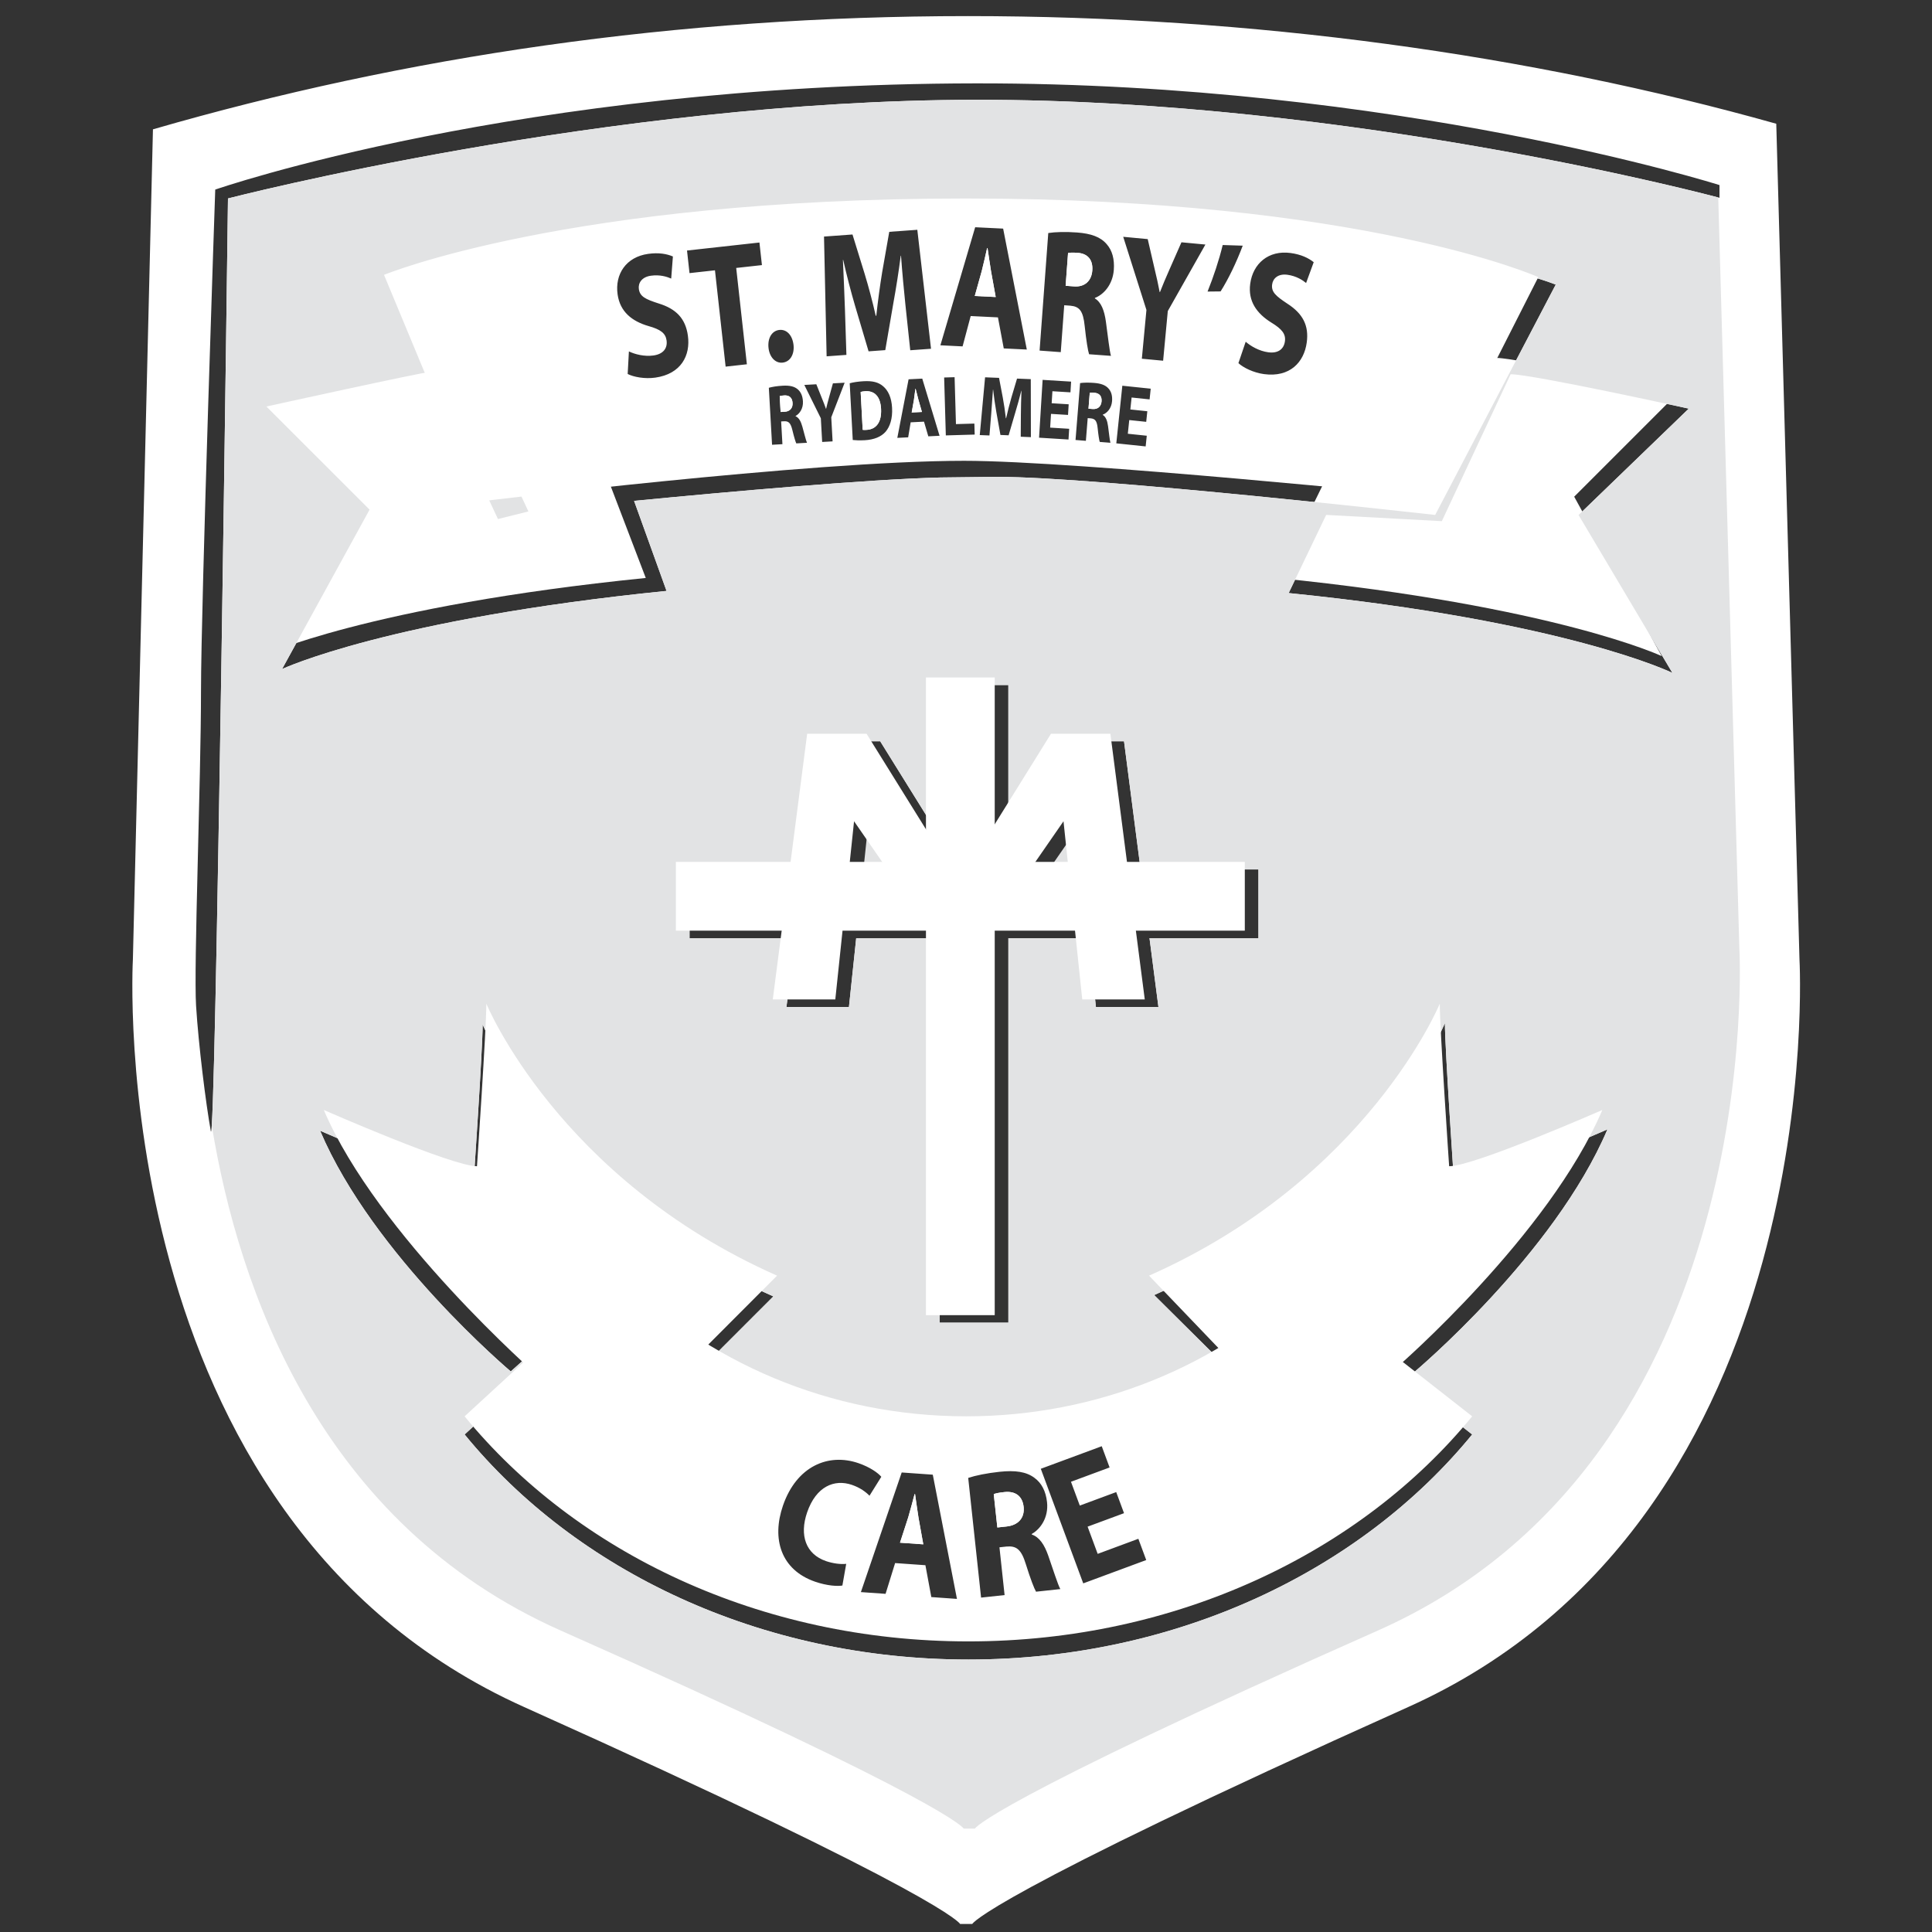 <?xml version="1.0" encoding="utf-8"?>
<!-- Generator: Adobe Illustrator 29.2.0, SVG Export Plug-In . SVG Version: 9.03 Build 55982)  -->
<svg version="1.1" xmlns="http://www.w3.org/2000/svg" xmlns:xlink="http://www.w3.org/1999/xlink" x="0px" y="0px"
	 viewBox="0 0 1200 1200" style="enable-background:new 0 0 1200 1200;" xml:space="preserve">
<rect x="0" y="0" width="1200" height="1200" fill="#333333" stroke="none"/>
<style type="text/css">
	.st0{fill:#FFFFFF;}
	.st1{fill:#E2E3E4;}
	.st2{display:none;}
</style>
<g id="Layer_4">
</g>
<g id="Layer_3">
</g>
<g id="Layer_1">
	<path class="st0" d="M1117.69,595.87l-14.42-519.01C950.2,33.81,777.93,10,601.27,10C419.91,10,251.3,35.09,95,80.33L82.54,595.87
		c0,0-19.77,346.41,243.06,464.42S596.33,1195,596.33,1195h7.57c0,0,7.9-16.71,270.73-134.72
		C1137.46,942.28,1117.69,595.87,1117.69,595.87z M165.47,252.49c0,0,97.08-21.36,101.11-21.36l42.71,91.25l18.91-4.71l-65.65-140.9
		c77.66-31.07,343.66-40.77,343.66-40.77h13.59c0,0,266,9.71,346.5,40.77l-74.89,143.07c0,0-210.05-23.67-272.18-23.67l-35.2,0.41
		c-45.02,1.12-130.49,8.75-190.19,14.52l20.16,55.93c-172.8,17.47-238.81,48.54-238.81,48.54l54.36-99.02L165.47,252.49z
		 M719.52,625.45h-38.83l-4.5-42.72h-49.87v238.81h-42.71V582.73H531.8l-4.5,42.72h-38.83l5.53-42.72h-65.72v-42.71h71.24l10.3-79.6
		h36.89l36.89,59.34v-94.29h42.71v91.17l34.95-56.22h36.89l10.3,79.6h73.19v42.71h-67.66L719.52,625.45z M198.82,702.31
		c0,0,79.6,34.95,95.14,34.95c0,0,5.82-85.43,5.82-100.96c0,0,44.66,108.73,180.57,168.92l-36.89,36.89
		c-1.3-0.76-46.54-33.87-61.22-48.54c0,0-64.97,58.22-64.99,58.25C317.26,851.81,231.83,779.98,198.82,702.31z M601.49,1030.77
		c-129.41,0-243.8-55.25-312.91-139.79l95.97-88.24c54,54.32,130.6,88.23,215.57,88.23c81.76,0,155.79-31.4,209.36-82.18
		l104.92,82.18C845.28,975.52,730.9,1030.77,601.49,1030.77z M878.66,852.01c-0.97,1.01-63.67-55.38-63.67-55.38
		c-14.67,14.67-58.5,45.04-59.8,45.8l-38.31-38.04c135.91-60.19,180.57-168.92,180.57-168.92c0,15.53,5.82,100.96,5.82,100.96
		c15.53,0,95.14-34.95,95.14-34.95C965.4,779.16,878.66,852.01,878.66,852.01z M1038.77,417.96c0,0-65.55-32.13-238.36-49.6
		l23.3-48.54l71.84,3.88l42.71-91.25c13.59,0,110.67,21.36,110.67,21.36l-68.45,66.07L1038.77,417.96z M1067.99,122.85
		c0,0-226.7-61.06-461.55-60.88c-228.66,0.18-464.84,61.29-464.84,61.29s-7.62,596.02-10.67,579.26
		c-3.05-16.77-7.62-53.35-9.14-77.74c-1.52-24.39,3.05-140.24,3.05-195.12c0-54.88,8.85-311.91,8.85-311.91
		s188.46-65.63,472.5-65.97c261.52-0.31,461.81,63.17,461.81,63.17V122.85z"/>
	<path class="st0" d="M537.5,242.98c-1.41,0.08-2.38,0.29-2.93,0.48l1.26,23.51c0.56,0.13,1.5,0.08,2.27,0.04
		c5.93-0.26,9.6-4.52,9.14-13.11C546.82,246.17,543.12,242.68,537.5,242.98z"/>
	<path class="st0" d="M568.7,241.47l-0.13,0.01c-0.28,2.15-0.61,4.9-0.93,7l-1.37,7.71l6.36-0.31l-2.17-7.54
		C569.88,246.22,569.23,243.52,568.7,241.47z"/>
	<path class="st0" d="M623.85,926.75c-3.58,0.38-5.58,0.83-6.61,1.28l2.23,20.71l5.8-0.63c7.35-0.79,11.24-5.51,10.53-12.12
		C635.07,929.17,630.62,926.03,623.85,926.75z"/>
	<path class="st0" d="M492.28,250.29c-0.18-3.25-2.07-4.86-5.06-4.69c-1.58,0.09-2.47,0.25-2.93,0.43l0.56,9.86l2.56-0.14
		C490.65,255.57,492.46,253.44,492.28,250.29z"/>
	<path class="st0" d="M678.44,168c0.49-6.71-2.91-10.5-9.01-10.95c-3.22-0.24-5.07-0.15-6.05,0.11l-1.5,20.34l5.23,0.39
		C673.73,178.37,677.96,174.48,678.44,168z"/>
	<path class="st0" d="M615.56,168.56c-0.74-4.45-1.52-10.12-2.18-14.46l-0.26-0.02c-1,4.37-2.23,9.94-3.32,14.19l-4.35,15.57
		l13,0.64L615.56,168.56z"/>
	<path class="st0" d="M679.83,243.97c-1.58-0.13-2.48-0.09-2.96,0.03l-0.79,9.84l2.56,0.21c3.23,0.26,5.31-1.61,5.56-4.75
		C684.46,246.05,682.81,244.21,679.83,243.97z"/>
	<path class="st0" d="M568.36,928.04l-0.29-0.02c-1.19,4.43-2.66,10.08-3.94,14.39l-5.12,15.78l14.46,1.02l-2.94-16.35
		C569.78,938.3,569.02,932.48,568.36,928.04z"/>
	<path class="st0" d="M162.29,407.52c0,0,66.01-31.07,238.81-48.54l-23.3-60.97l-71.84,3.88l-40.31-78.53
		c-13.59,0-113.08,21.07-113.08,21.07l64.07,64.07L162.29,407.52z"/>
	<path class="st0" d="M1032.11,407.52c0,0-66.01-31.07-238.81-48.54l28.95-59.11l64.08,5.74l43.28-83.29
		c13.59,0,112.22,22.11,112.22,22.11l-64.07,64.07L1032.11,407.52z"/>
	<g>
		<polygon class="st1" points="538.95,514.78 536.3,540.02 556.43,540.02 		"/>
		<polygon class="st1" points="651.56,540.02 671.7,540.02 669.04,514.78 		"/>
		<path class="st1" d="M1080.34,588.9l-13.11-466.25c-14.37-3.8-233.76-60.86-460.79-60.67c-228.66,0.18-464.84,61.29-464.84,61.29
			s-6.73,526.14-10.07,575.83c16.74,101.93,67.24,247.35,216.85,313.7c242.88,107.7,250.18,122.96,250.18,122.96h6.99
			c0,0,7.31-15.26,250.18-122.96C1098.61,905.08,1080.34,588.9,1080.34,588.9z M165.47,252.49c0,0,97.08-21.36,101.11-21.36
			l42.71,91.25l18.91-4.71l-65.65-140.9c77.66-31.07,343.66-40.77,343.66-40.77h13.59c0,0,266,9.71,346.5,40.77l-74.89,143.07
			c0,0-210.05-23.67-272.18-23.67l-35.2,0.41c-45.02,1.12-130.49,8.75-190.19,14.52l20.16,55.93
			c-172.8,17.47-238.81,48.54-238.81,48.54l54.36-99.02L165.47,252.49z M719.52,625.45h-38.83l-4.5-42.72h-49.87v238.81h-42.71
			V582.73H531.8l-4.5,42.72h-38.83l5.53-42.72h-65.72v-42.71h71.24l10.3-79.6h36.89l36.89,59.34v-94.29h42.71v91.17l34.95-56.22
			h36.89l10.3,79.6h73.19v42.71h-67.66L719.52,625.45z M198.82,702.31c0,0,79.6,34.95,95.14,34.95c0,0,5.82-85.43,5.82-100.96
			c0,0,44.66,108.73,180.57,168.92l-36.89,36.89c-1.3-0.76-46.54-33.87-61.22-48.54c0,0-64.97,58.22-64.99,58.25
			C317.26,851.81,231.83,779.98,198.82,702.31z M601.49,1030.77c-129.41,0-243.8-55.25-312.91-139.79l95.97-88.24
			c54,54.32,130.6,88.23,215.57,88.23c81.76,0,155.79-31.4,209.36-82.18l104.92,82.18C845.28,975.52,730.9,1030.77,601.49,1030.77z
			 M878.66,852.01c-0.97,1.01-63.67-55.38-63.67-55.38c-14.67,14.67-58.5,45.04-59.8,45.8l-38.31-38.04
			c135.91-60.19,180.57-168.92,180.57-168.92c0,15.53,5.82,100.96,5.82,100.96c15.53,0,95.14-34.95,95.14-34.95
			C965.4,779.16,878.66,852.01,878.66,852.01z M1038.77,417.96c0,0-65.55-32.13-238.36-49.6l23.3-48.54l71.84,3.88l42.71-91.25
			c13.59,0,110.67,21.36,110.67,21.36l-68.45,66.07L1038.77,417.96z"/>
	</g>
	<path class="st0" d="M296.26,724.37c0,0,5.82-85.43,5.82-100.96c0,0,44.66,108.73,180.57,168.92l-45.76,45.85
		c-1.3-0.76-39.03-27.9-53.7-42.57c0,0-49.1,58.92-49.12,58.94c0,0-99.95-87.47-132.95-165.13
		C201.12,689.42,280.72,724.37,296.26,724.37z"/>
	<path class="st0" d="M900.09,724.37c0,0-5.82-85.43-5.82-100.96c0,0-44.66,108.73-180.57,168.92l48.07,50.17
		c1.3-0.76,35.41-26.8,50.08-41.47c66.43,55.57,63.5,54.9,56.34,47.73c0,0,94.04-81.67,127.04-159.33
		C995.22,689.42,915.62,724.37,900.09,724.37z"/>
	<g>
		<rect x="575.13" y="420.79" class="st0" width="42.71" height="396.08"/>
		<rect x="419.8" y="535.34" class="st0" width="353.37" height="42.71"/>
		<polyline class="st0" points="582.9,585.83 530.47,510.1 518.82,620.77 479.99,620.77 501.35,455.74 538.24,455.74 582.9,527.58 
					"/>
		<polyline class="st0" points="608.14,585.83 660.56,510.1 672.21,620.77 711.04,620.77 689.68,455.74 652.79,455.74 
			608.14,527.58 		"/>
	</g>
	<g>
		<path class="st0" d="M568.36,928.04l-0.29-0.02c-1.19,4.43-2.66,10.08-3.94,14.39l-5.12,15.78l14.46,1.02l-2.94-16.35
			C569.78,938.3,569.02,932.48,568.36,928.04z"/>
		<path class="st0" d="M809.48,797.52c-53.58,50.77-127.6,82.18-209.36,82.18c-84.97,0-161.58-33.91-215.57-88.23l-95.97,88.24
			c69.12,84.54,183.5,139.79,312.91,139.79S845.28,964.24,914.4,879.7L809.48,797.52z M513.02,969.62
			c4.32,1.49,9.25,2.11,12.58,1.71l-2.38,13.47c-2.96,0.53-9.43,0.21-16.88-2.36c-21.43-7.38-27.11-26.72-20.03-47.27
			c8.43-24.49,28.17-32.82,46.93-26.36c7.26,2.5,12.2,6.11,14.16,8.45l-7.34,11.76c-2.28-2.34-5.8-4.98-10.85-6.72
			c-11.04-3.8-22.36,1-27.89,17.07C496.37,953.76,500.61,965.35,513.02,969.62z M578.46,991.97l-3.67-19.79l-18.82-1.33l-5.93,19.11
			l-15.33-1.08l25.35-74.3l19.31,1.37l15.01,77.15L578.46,991.97z M643.51,988.63c-1.2-2.03-3.5-8.01-6.34-17.1
			c-2.86-9.32-5.93-11.48-12.04-10.94l-4.35,0.47l3.19,29.67l-14.6,1.57l-8-74.35c4.63-1.52,11.52-2.94,19.45-3.79
			c9.67-1.04,16.62-0.09,21.73,3.78c4.35,3.16,7.04,8.19,7.79,15.13c1.02,9.52-4.16,16.76-9.52,19.71l0.04,0.34
			c4.77,1.64,7.82,6.29,10.21,13.06c2.96,8.4,5.95,18.05,7.52,20.83L643.51,988.63z M672.82,983.46l-26.36-71.17l37.85-14.02
			l4.88,13.2l-23.99,8.88l5.48,14.79l22.62-8.38l4.85,13.1l-22.62,8.37l6.26,16.9l25.26-9.36l4.89,13.2L672.82,983.46z"/>
		<path class="st0" d="M623.85,926.75c-3.58,0.38-5.58,0.83-6.61,1.28l2.23,20.71l5.8-0.63c7.35-0.79,11.24-5.51,10.53-12.12
			C635.07,929.17,630.62,926.03,623.85,926.75z"/>
	</g>
	<g>
		<path class="st0" d="M679.83,243.97c-1.58-0.13-2.48-0.09-2.96,0.03l-0.79,9.84l2.56,0.21c3.23,0.26,5.31-1.61,5.56-4.75
			C684.46,246.05,682.81,244.21,679.83,243.97z"/>
		<path class="st0" d="M487.22,245.6c-1.58,0.09-2.47,0.25-2.93,0.43l0.56,9.86l2.56-0.14c3.24-0.18,5.05-2.32,4.87-5.46
			C492.1,247.04,490.21,245.44,487.22,245.6z"/>
		<path class="st0" d="M615.56,168.56c-0.74-4.45-1.52-10.12-2.18-14.46l-0.26-0.02c-1,4.37-2.23,9.94-3.32,14.19l-4.35,15.57
			l13,0.64L615.56,168.56z"/>
		<path class="st0" d="M537.5,242.98c-1.41,0.08-2.38,0.29-2.93,0.48l1.26,23.51c0.56,0.13,1.5,0.08,2.27,0.04
			c5.93-0.26,9.6-4.52,9.14-13.11C546.82,246.17,543.12,242.68,537.5,242.98z"/>
		<path class="st0" d="M669.44,157.05c-3.22-0.24-5.07-0.15-6.05,0.11l-1.5,20.34l5.23,0.39c6.62,0.49,10.85-3.4,11.33-9.89
			C678.94,161.29,675.54,157.5,669.44,157.05z"/>
		<path class="st0" d="M568.7,241.47l-0.13,0.01c-0.28,2.15-0.61,4.9-0.93,7l-1.37,7.71l6.36-0.31l-2.17-7.54
			C569.88,246.22,569.23,243.52,568.7,241.47z"/>
		<path class="st0" d="M599.79,123.29c-246.89,0-361.27,47.43-361.27,47.43l58.58,140.88c0,0,205.67-25.39,301.76-25.39
			c69.74,0,287.46,22.19,287.46,22.19l69.16-136.28C955.49,172.12,846.69,123.29,599.79,123.29z M407.03,234.55
			c-6.66,0.94-13.56-0.42-17.17-2.26l0.76-14.02c3.78,1.81,9.65,3.31,15.27,2.52c6.06-0.85,8.81-4.47,8.12-9.39
			c-0.63-4.47-3.78-6.81-11.22-8.88c-10.3-3-17.66-8.87-19.19-19.67c-1.77-12.56,5.28-23.24,18.95-25.16
			c6.66-0.94,11.65,0.02,15.4,1.61l-1.06,13.73c-2.45-1.1-6.98-2.58-12.61-1.78c-5.71,0.8-8,4.58-7.48,8.29
			c0.66,4.69,4.16,6.32,12.29,8.95c10.97,3.35,16.69,9.45,18.16,19.93C429,220.76,423.03,232.29,407.03,234.55z M463.9,226.26
			l-13.2,1.46l-6.62-59.83l-15.81,1.75l-1.55-14.03l44.98-4.98l1.55,14.03l-15.98,1.77L463.9,226.26z M484.16,204.92
			c4.52-0.44,8.05,3.32,8.73,9.45c0.57,5.82-2.15,10.4-6.85,10.86l-0.09,0.01c-4.44,0.43-8.07-3.54-8.63-9.35
			C476.74,209.85,479.55,205.37,484.16,204.92z M494.59,275.4c-0.48-0.99-1.37-3.88-2.43-8.26c-1.07-4.48-2.37-5.59-5.06-5.49
			l-1.92,0.11l0.8,14.13l-6.44,0.36l-2-35.39c2.06-0.6,5.12-1.09,8.61-1.29c4.26-0.24,7.29,0.39,9.46,2.35
			c1.84,1.61,2.92,4.06,3.11,7.36c0.26,4.53-2.17,7.82-4.58,9.08l0.01,0.16c2.06,0.9,3.3,3.18,4.21,6.45
			c1.13,4.05,2.25,8.7,2.88,10.05L494.59,275.4z M517.14,274.15l-6.48,0.36l-0.82-14.71l-10.26-20.71l7.46-0.41l3.38,8.48
			c1.04,2.56,1.79,4.45,2.6,6.75l0.09,0c0.52-2.28,1.08-4.39,1.8-7l2.42-8.8l7.29-0.4l-8.31,21.47L517.14,274.15z M550.13,268.08
			c-2.86,3.31-7.43,5.05-13.06,5.35c-3.37,0.18-5.82,0.04-7.41-0.14l-1.89-35.24c2.36-0.66,5.46-1.09,8.7-1.27
			c5.5-0.29,9.14,0.63,12.02,3.1c3.13,2.61,5.25,6.99,5.59,13.39C554.46,260.15,552.7,265,550.13,268.08z M549.86,217.47
			l-10.37,0.75l-8.35-28.13c-2.55-8.66-5.23-18.97-7.42-28.65l-0.17,0.01c0.46,10.03,0.94,21.49,1.26,30.75l0.91,28.23l-12.29,0.89
			l-1.62-74.39l17.69-1.28l7.55,24.44c2.53,8.33,4.94,17.44,6.88,26.03l0.35-0.03c0.95-8.69,2.25-18.51,3.65-27.02l4.4-25.08
			l17.43-1.26l8.51,73.89l-12.9,0.93l-3.01-28.3c-0.91-8.89-1.94-19.54-2.73-30.42l-0.17,0.02c-1.23,9.59-2.91,20.33-4.54,29.18
			L549.86,217.47z M576.59,271.01l-2.68-9.11l-8.28,0.41l-1.55,9.32l-6.74,0.34l7-36.38l8.49-0.42l10.75,35.5L576.59,271.01z
			 M605.7,141.14l17.37,0.85l14.7,75.12l-14.32-0.7l-3.61-19.28l-16.93-0.83l-5.03,18.85l-13.79-0.68L605.7,141.14z M587.47,270.44
			l-1.04-35.97l6.49-0.19l0.84,29.14l11.44-0.33l0.2,6.83L587.47,270.44z M634,271.26l0.09-13.78c0.05-4.33,0.13-9.51,0.35-14.79
			l-0.09,0c-1.13,4.55-2.53,9.62-3.81,13.79l-4.07,13.89l-5.08-0.21l-2.51-13.99c-0.77-4.31-1.5-9.41-2.03-14.19l-0.09,0
			c-0.33,4.85-0.72,10.39-1.08,14.86l-1.11,13.63l-6.02-0.24l3.3-35.88l8.67,0.35l2.32,12.17c0.77,4.15,1.44,8.66,1.91,12.9
			l0.17,0.01c0.94-4.13,2.11-8.78,3.26-12.8l3.52-11.83l8.54,0.35l0.07,36.02L634,271.26z M664.88,243.69L653.67,243l-0.46,7.46
			l10.57,0.65l-0.41,6.61l-10.57-0.65l-0.53,8.53l11.81,0.73l-0.41,6.66l-18.29-1.13l2.21-35.92l17.69,1.09L664.88,243.69z
			 M690.72,249.18c-0.36,4.52-3.21,7.46-5.77,8.37l-0.02,0.16c1.92,1.17,2.84,3.6,3.3,6.96c0.56,4.17,1.04,8.92,1.48,10.35
			l-6.64-0.53c-0.34-1.04-0.83-4.03-1.29-8.51c-0.45-4.59-1.59-5.86-4.27-6.13l-1.92-0.15l-1.13,14.1l-6.43-0.52l2.84-35.34
			c2.12-0.31,5.21-0.38,8.71-0.11c4.26,0.34,7.17,1.38,9.05,3.62C690.25,243.3,690.98,245.88,690.72,249.18z M680.07,185.03
			l-0.02,0.33c3.94,2.39,5.85,7.4,6.83,14.32c1.21,8.6,2.23,18.41,3.16,21.35l-13.59-1c-0.72-2.15-1.75-8.31-2.73-17.56
			c-0.97-9.47-3.31-12.07-8.79-12.59l-3.92-0.29l-2.15,29.13l-13.15-0.97l5.39-73.01c4.34-0.67,10.67-0.87,17.81-0.34
			c8.71,0.64,14.69,2.74,18.55,7.34c3.31,3.78,4.85,9.09,4.35,15.91C691.09,177,685.3,183.1,680.07,185.03z M714.04,248.07
			l-11.18-1.17l-0.78,7.43l10.54,1.1l-0.69,6.58l-10.53-1.1l-0.89,8.5l11.77,1.23l-0.69,6.64l-18.23-1.91l3.74-35.79l17.63,1.84
			L714.04,248.07z M725.34,193.2l-2.9,30.85l-13.22-1.24l2.85-30.3l-14.42-45.43l15.22,1.43l4.24,18.34
			c1.32,5.55,2.26,9.62,3.19,14.58l0.17,0.02c1.74-4.49,3.53-8.64,5.77-13.74l7.58-17.22l14.88,1.4L725.34,193.2z M750.04,181.09
			c3.66-9.13,7.11-19.39,9.4-28.9l12.44,0.4c-3.89,10.32-8.83,20.64-13.75,28.41L750.04,181.09z M799.55,188.58
			c9.66,6.19,13.52,13.61,12.1,24.1c-1.66,12.35-10.51,21.84-26.53,19.69c-6.67-0.89-12.94-4.07-15.92-6.81l4.52-13.3
			c3.16,2.76,8.39,5.8,14.02,6.55c6.06,0.82,9.69-1.93,10.35-6.84c0.6-4.48-1.8-7.58-8.41-11.59c-9.11-5.67-14.61-13.31-13.15-24.13
			c1.69-12.57,11.36-20.94,25.04-19.11c6.67,0.9,11.21,3.17,14.4,5.71l-4.73,12.93c-2.06-1.72-6.03-4.37-11.65-5.12
			c-5.71-0.77-8.94,2.25-9.44,5.97C789.5,181.34,792.42,183.84,799.55,188.58z"/>
	</g>
</g>
<g id="Layer_2" class="st2">
</g>
</svg>
